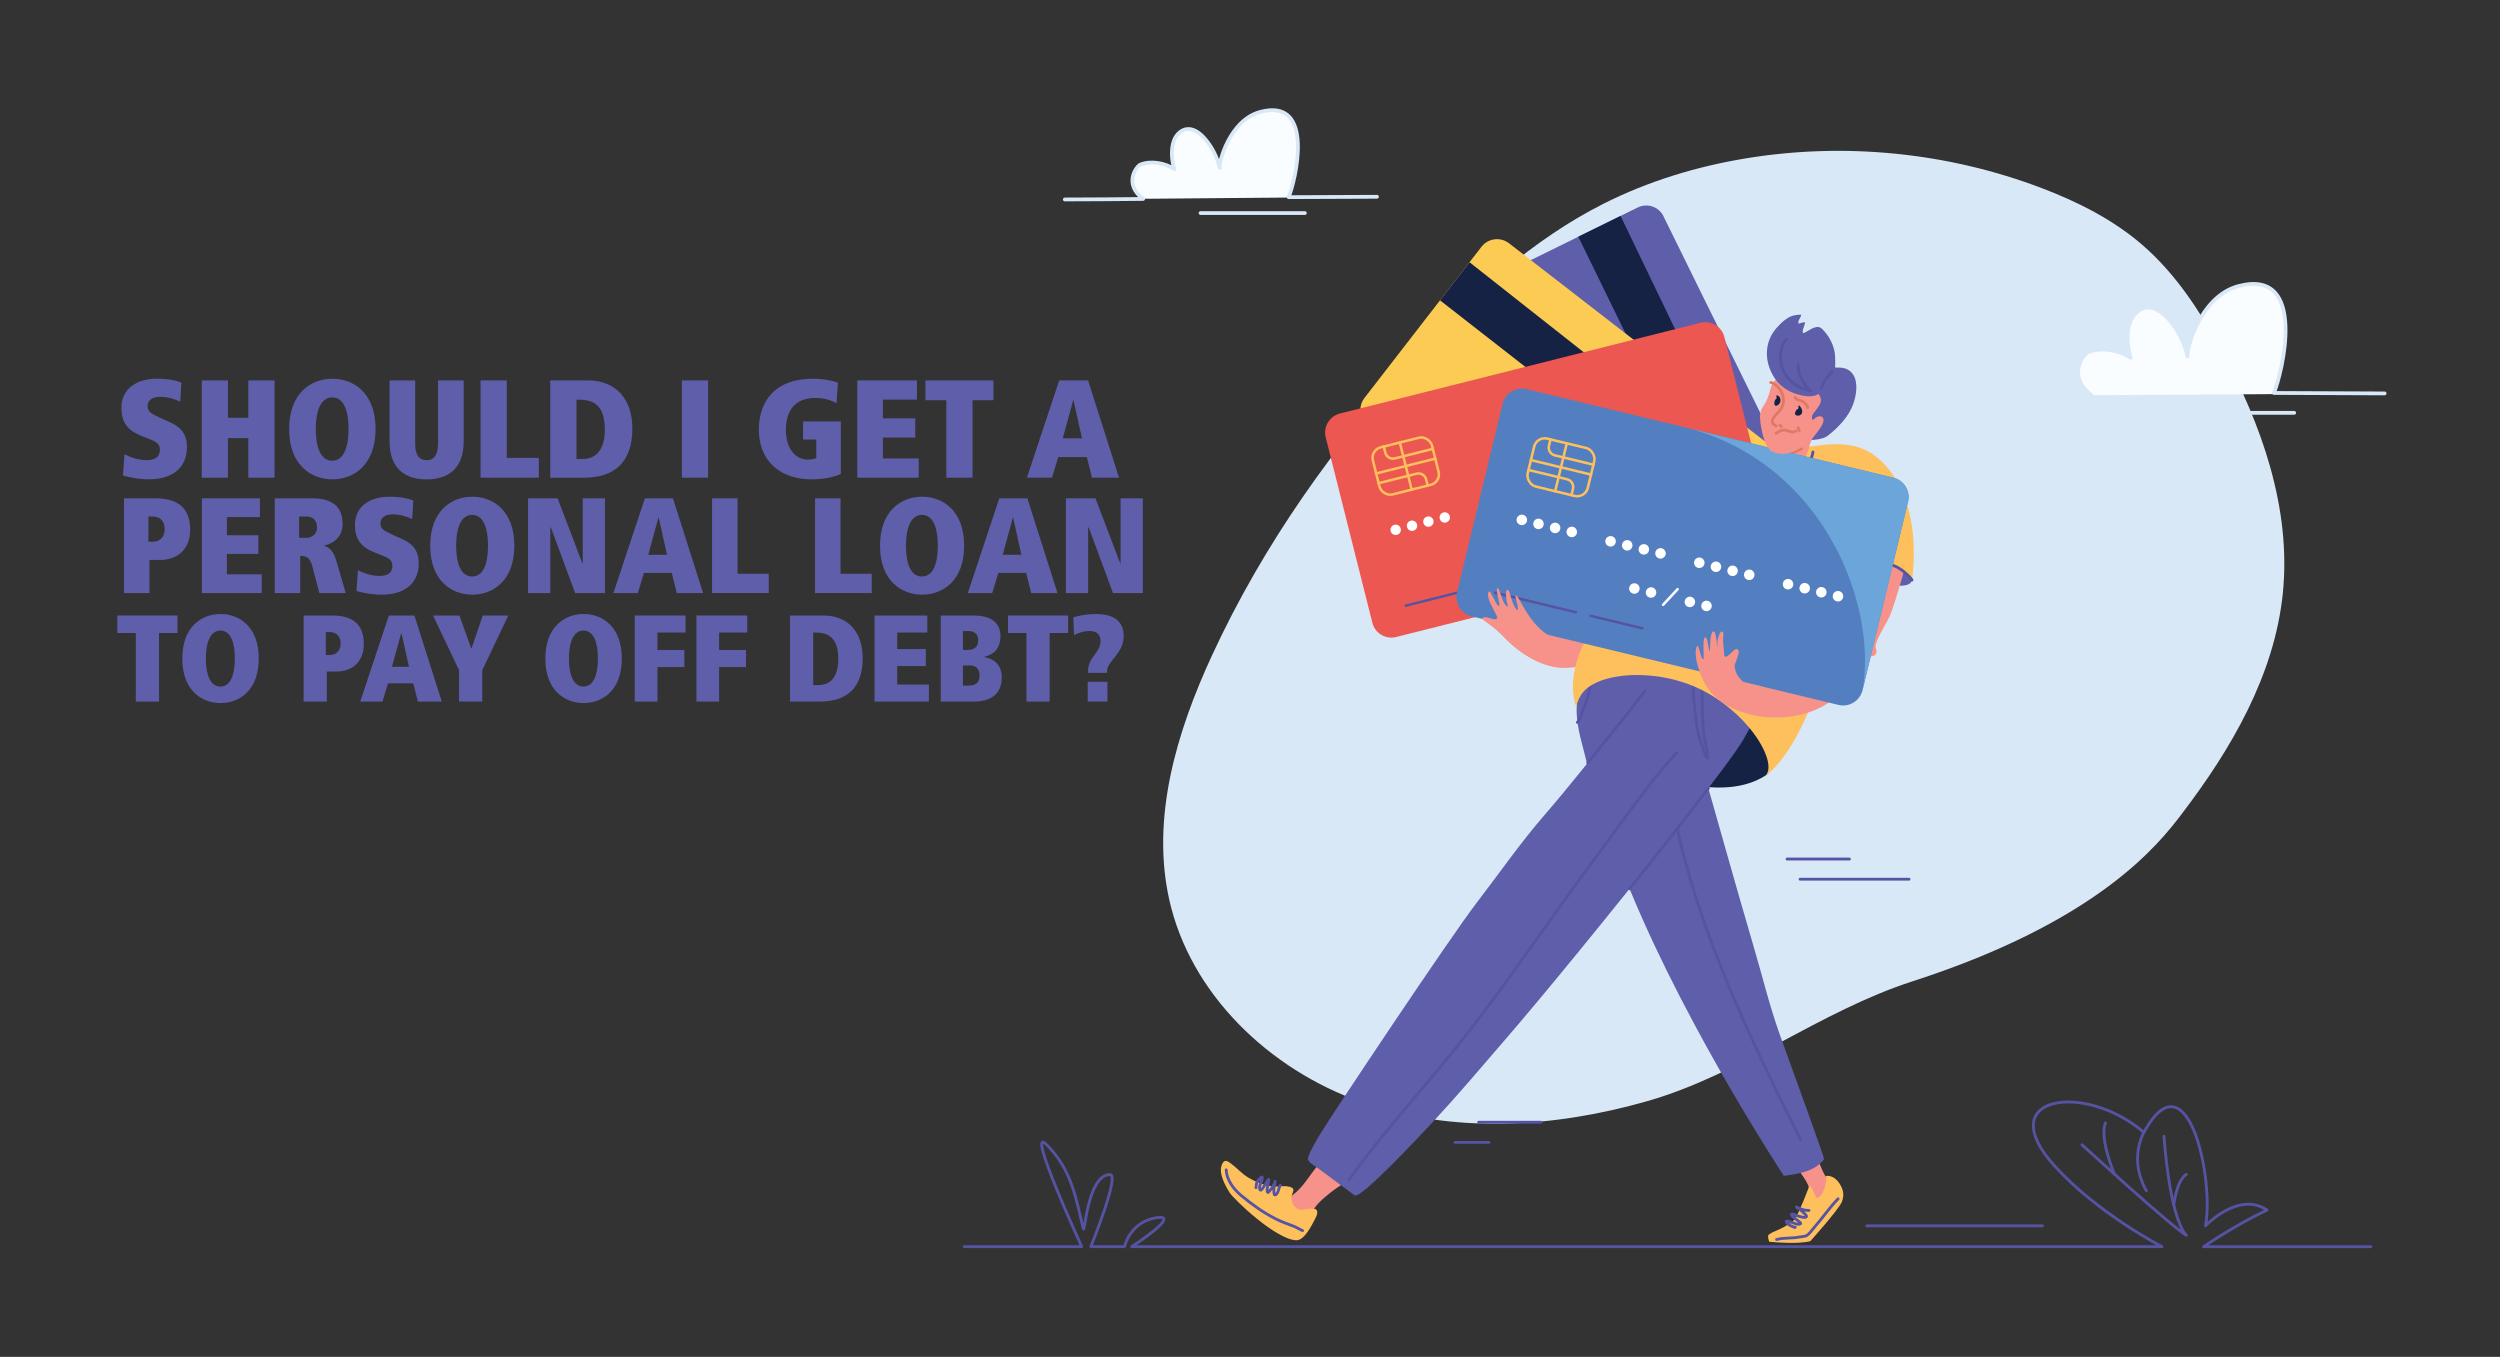 <svg viewBox="0 0 737 400" xmlns="http://www.w3.org/2000/svg" id="should_i_get_a_personal_loan_to_pay_off_debt"><rect x="0" y="0" width="737" height="400" fill="#333333" stroke="none"/><path style="fill:#d9e8f7; stroke-width:0px;" d="m643.09,240.06c14.68-19.21,27.41-41.03,29.88-65.09,2.57-25.05-6.27-50-18.34-72.1-6.14-11.25-13.29-22.18-22.96-30.58-8.66-7.52-19.08-12.77-29.8-16.85-27.53-10.47-57.82-13.54-86.89-8.8-14.67,2.39-29.07,6.75-42.33,13.45-20.91,10.57-38.51,26.67-54.41,43.88-24.59,26.61-45.85,56.51-61.02,89.41-10.34,22.43-17.89,47.56-12.56,71.68,6.18,27.96,29.53,50.21,56.53,59.76,26.99,9.55,57,7.66,84.52-.23,27.52-7.89,50.85-26.51,78.1-35.3,54.9-17.71,72.59-40.47,79.29-49.23Z"></path><path style="fill:#fafdff; stroke:#d9e8f7; stroke-linecap:round; stroke-linejoin:round; stroke-width:1.11px;" d="m587.66,116.67c9.64-.04,19.28-.04,28.92-.18-7.44-5.64-2.39-12.15-.95-12.71,3.91-1.52,9.09-.57,12.5,1.71-1.02-3.19-1.32-7.29-.18-10.48.82-2.3,2.89-4.35,5.35-4.35,2.47,0,4.69,1.9,6.2,3.68,2.61,3.07,4.48,6.77,5.39,10.69-.42-1.79,3.6-17.64,14.97-20.68,20.8-5.56,12.78,26.17,10.48,31.49l32.64.14"></path><line style="fill:none; stroke:#d9e8f7; stroke-linecap:round; stroke-linejoin:round; stroke-width:1.11px;" y2="121.7" x2="637.81" y1="121.7" x1="676.33"></line><path style="fill:#fafdff; stroke:#d9e8f7; stroke-linecap:round; stroke-linejoin:round; stroke-width:1.11px;" d="m313.91,58.8c7.69-.04,15.39-.04,23.08-.15-5.94-4.5-1.91-9.7-.76-10.15,3.12-1.22,7.26-.45,9.97,1.36-.82-2.55-1.06-5.82-.15-8.36.66-1.84,2.31-3.47,4.27-3.47,1.97,0,3.74,1.52,4.95,2.94,2.08,2.45,3.57,5.4,4.3,8.53-.33-1.43,2.87-14.08,11.95-16.51,16.6-4.44,10.2,20.88,8.36,25.13l26.05-.11"></path><line style="fill:none; stroke:#d9e8f7; stroke-linecap:round; stroke-linejoin:round; stroke-width:1.11px;" y2="62.81" x2="353.93" y1="62.81" x1="384.67"></line><g id="Man"><path style="fill:#f69289; stroke-width:0px;" d="m494.98,143.31s-4.92,14.21-6.59,17.6c-6.08,12.36-8.61,18.28-19.75,23.82-3.64,1.81-9.05,3.27-13.77.74-4.72-2.53-6.98-10.01-7.93-9.92-.26.03-.17.3-.16.36.05.71,1.25,4.11.39,3.9,0,0-1-.94-1.76-3.83-.5-1.88-.77-2.23-1.14-2.05-.55.27-.2,3.19-.02,3.63.03.08.34,1.29.28,1.27-.11-.04-.8.05-1.71-2.39-.54-1.46-.97-3.37-1.4-3.03-.63.51,1.03,4.97.48,5.22-.55.25-2.05-3.44-2.67-4.22-.25-.32-1.08.39-.16,2.73.51,1.3,1.23,2.51,1.84,3.74.1.2.62,1.12.45,1.38-.64,1.01-3.79-1.1-4.29,0-.29.65,2.58,1.45,7.08,6.33,3.56,3.57,9.56,7.81,16.02,8.23,8.47.55,23.54-4.16,37.62-28.67,3.61-6.29,9.12-22.02-2.82-24.84Z"></path><path style="fill:#f69289; stroke-width:0px;" d="m389.97,342.14c-3.26,2.82-4.85,6.9-8.28,9.64-.79.63-1.53,1.31-2.35,1.9-.15.11-.87.33-.87.58,0,1.85,2.91,4.28,4.29,5.16.51.32,1.58.85,2.15.37,1.17-1,1.84-2.55,2.72-3.8,1.22-1.73,3.07-3.18,4.71-4.5,1-.81,2.08-1.5,3.14-2.23.33-.23.96-.53,1.11-.95.37-.99-.38-1.57-.95-2.23-1.03-1.19-2.15-2.09-3.47-2.97-.61-.41-1.59-1.51-2.21-.97Z"></path><path style="fill:#fdc05c; stroke-width:0px;" d="m387.19,356.3c1.75.16,1.13,1.81.56,2.91-.93,1.79-3.16,6.47-5.57,6.42-5.98-.13-18.54-12.13-19.75-14.14-1.29-2.14-3.56-6.07-1.96-8.66.69-1.13,1.63-.4,2.42.18,1.82,1.33,3.15,2.99,5.16,4.17,2.07,1.22,4.83,2.36,7.24,2.58,1.84.16,3.88-.49,5.61.39.87.44.07,1.64-.09,2.29-.23.88.01,2.05.52,2.78,1.7,2.45,3.72.89,5.86,1.09Z"></path><path style="fill:none; stroke:#5653a3; stroke-linecap:round; stroke-linejoin:round; stroke-width:.84px;" d="m383.96,362.74c.34.31-1.85-.97-2.38-1.17-1.91-.72-3.79-1.36-5.61-2.3-3.71-1.9-6.88-4.19-10.08-6.85-2.19-1.82-4.28-4.55-4.41-7.54"></path><path style="fill:#f69289; stroke-width:0px;" d="m529.25,342.86c-.29.89,3.6,5.1,3.99,7.19.49,2.7,1.81,5.06,2.61,5.26.67.17,2.39-2.71,2.75-3.16.34-.43,1.1-.81,1.25-1.33.32-1.13-.86-2.89-1.53-3.82-1.38-1.94-2.35-5.79-3.4-6.57-1.21-.91-5.31,1.32-5.67,2.43Z"></path><path style="fill:#fdc05c; stroke-width:0px;" d="m538.31,347.01c-.48-.57,1.9-.7,3.45,1.19,1.56,1.89,2.11,3.97,1.2,6.16-.91,2.19-9.27,11.54-9.27,11.54,0,0-1.97.59-6.36.5-3.24-.07-5.77-.33-5.77-.33,0,0-.62-1.69-.18-2.04,1.73-1.38,3.08-1.07,7.09-3.95.93-.67,2.6-4.34,4.75-10.02.67-1.77,1.9,3.26,2.46,3.13,2.11-.47,3.01-5.7,2.62-6.18Z"></path><path style="fill:none; stroke:#5653a3; stroke-linecap:round; stroke-linejoin:round; stroke-width:.84px;" d="m529.23,361.76c0,.23-.37,0-.43-.02-.68-.26-1.29-.51-1.84-1.02-.08-.07-.51-.6-.34-.72.22-.16.79.1,1,.16.72.19,2.42,1.07,3.15.63.3-.18-.36-.62-.63-.84-.56-.45-1.14-.84-1.68-1.34-.08-.07-.46-.49-.32-.66.2-.23,1.25.26,1.36.3.49.18,2.58,1,3.02.45.18-.23-.32-.71-.45-.84-.53-.53-1.11-1.04-1.72-1.47-.11-.07-.77-.4-.77-.57,0-.14.26.09.38.16.25.12.47.26.73.36.84.35,1.7.5,2.6.5"></path><path style="fill:none; stroke:#5653a3; stroke-linecap:round; stroke-linejoin:round; stroke-width:.84px;" d="m523.73,365.41c2.11-.59,4.53-.29,6.7-.73.62-.13,1.73-.13,2.26-.49.8-.54,1.59-1.72,2.23-2.44,2.38-2.68,4.45-5.81,6.95-8.34"></path><path style="fill:#5e5eaa; stroke-width:0px;" d="m563.65,171.01c-.43,2.87-8.46,1.53-8.71-.4-.09-.69.18-4.28,1.74-4.29,2.8-.02,6.97,4.69,6.97,4.69Z"></path><path style="fill:#162243; stroke-width:0px;" d="m520.57,228.57c-14.68,9.57-41.42-2.25-45.56-8.77-4.14-6.52,9.39-36.14,23.78-26.68,14.39,9.46,29.04,30.71,21.78,35.45Z"></path><path style="fill:#5e5eaa; stroke-width:0px;" d="m468.43,197.39c-2.95.96-2.71,5.06-3.23,7.67-.23,1.18-.36,2.34-.4,3.48-.21,6.23,2.15,11.98,3.36,18.06,2.52,12.6,7.84,24.85,12.79,36.75,17.19,41.35,44.93,83.29,44.93,83.29,7.07-.87,9.78-2.26,11.88-4.94.18-.23-9.87-27.73-13.19-37.02-2.95-8.28-5.05-17-7.54-25.44-5.63-19.13-10.96-38.37-16.42-57.49-1.6-5.61-2.98-11.23-5.12-16.56-.73-1.82-1.45-16.95-3.17-18.24-4.84-3.63-12.08,5.38-17.48,4.03-2.06-.51-4.45,5.76-6.41,6.4Z"></path><path style="fill:none; stroke:#5653a3; stroke-linecap:round; stroke-linejoin:round; stroke-width:.84px;" d="m492.29,233.33c6.03,36.19,22.34,70.28,38.58,102.77"></path><path style="fill:none; stroke:#5653a3; stroke-linecap:round; stroke-linejoin:round; stroke-width:.84px;" d="m469.18,200.14c0-.13-.18,1.05-.25,1.37-.19.94-.35,1.89-.54,2.84-.4,1.98-1.31,3.85-2.01,5.72-.34.92-.65,2.17-1.37,2.89"></path><path style="fill:#5e5eaa; stroke-width:0px;" d="m497.59,188.33c-.52-.06-11.68,14.04-12.64,15.26-2.36,3.03-4.6,6.1-7.05,9.1-7.54,9.21-14.84,18.65-22.62,27.63-7.23,8.34-13.41,17.31-20.12,26.03-7.41,9.64-42.43,62.04-46.27,68.44-.56.93-3.54,5.96-3.3,6.94.28,1.11,1.96,1.93,2.73,2.5,3.62,2.72,7.39,5.46,11.03,8.18,1.67,1.25,19.25-17.55,23.53-22.17,7.05-7.59,13.68-15.47,20.46-23.31,11.53-13.3,32.66-39.2,48.94-59.9,11.44-14.56,20.49-26.55,22.11-29.8.96-1.91,6.86-11.2,5.73-13.48-1.21-2.42-3.57-6.35-5.77-7.45-6.49-3.24-9.58-7.18-16.77-7.98Z"></path><path style="fill:none; stroke:#5653a3; stroke-linecap:round; stroke-linejoin:round; stroke-width:.84px;" d="m480.39,262.02c4.11-5.13,8.13-10.19,11.9-14.99,4.18-5.32,8.05-10.3,11.34-14.63"></path><path style="fill:none; stroke:#5653a3; stroke-linecap:round; stroke-linejoin:round; stroke-width:.84px;" d="m484.96,203.6c-2.36,3.03-4.6,6.1-7.05,9.1-3.3,4.04-6.57,8.12-9.84,12.19"></path><path style="fill:none; stroke:#5653a3; stroke-linecap:round; stroke-linejoin:round; stroke-width:.84px;" d="m494.28,221.9s-5.93,6.71-6.71,7.73c-6.6,8.72-13.08,17.56-19.55,26.38-11.46,15.59-22.32,31.6-34.11,46.95-11.71,15.25-25.09,29.26-36.27,44.91"></path><path style="fill:none; stroke:#5653a3; stroke-linecap:round; stroke-linejoin:round; stroke-width:.84px;" d="m499.17,201.1c0-1,0,.88,0,2.61,0,1.15.1,2.28.23,3.41.47,4.25.74,8.42,2.28,12.51.17.45,1.15,3.87,1.7,3.87.19,0,0-.38,0-.57,0-2-.77-4.03-1.02-6.03-.58-4.65-.57-9.09-.57-13.76"></path><path style="fill:none; stroke:#5653a3; stroke-linecap:round; stroke-linejoin:round; stroke-width:.84px;" d="m370.26,350.14c.06-.46.16-1.35.28-1.58.28-.54.74-.98,1.16-1.43.1-.11.4-.21.42-.07.15.91-1.38,3.05-.6,3.76.21.2.57-.31.67-.45.45-.63.86-1.32,1.29-1.97.08-.12.38-.73.52-.74.08,0-.09.97-.09.99-.07.45-.66,2.59-.16,2.89.13.08.43-.36.46-.39.64-.69,1.12-1.45,1.54-2.29.04-.07.3-.54.27-.57-.23-.21-.19.58-.25.89-.15.76-.31,1.46-.22,2.24.01.1.04.82.25.84.99.1,1.2-2.36,1.62-2.83"></path><path style="fill:#fdc05c; stroke-width:0px;" d="m490.26,143.5c.47,1.91,3.54,3.47,5.21,4.59.51.34,2.1,1.35,2.1,2.01,0,.96-6.01,8.31-8.31,10.6-7.58,7.58-12.98,15.05-19.25,23.85-8.79,12.33-6.12,22.77-5.27,23.69,0,0,.09-1.19,1.3-3.31,4.39-7.11,23.49-8.38,37.05-.79,13.57,7.59,20.74,20.75,17.47,24.44,0,0,8.05-4.78,15.43-26.27,7.93-23.12,21.05-31.82,21.05-31.82,0,0,1.98-5.58,6.6.53,1.15-8.02,1.33-23.77-7.8-33.82-9.13-10.05-19.72-4.97-29.52-4.97-2.8,0-3.88-1.88-5.54-3.82-1.59-1.86-4.87-3.95-7.26-4.39-7.67-1.44-16.54,7.88-19.97,14.04-.91,1.64-3.76,3.57-3.29,5.45Z"></path><path style="fill:#f69289; stroke-width:0px;" d="m561.31,168.3s-2.26,8.08-3.69,12.03c-1.19,3.31-3.69,6.45-4.67,9.74-.28.94.72,1.82-.07,2.9-.48.67-1.87.44-2.14.82-1.42,1.96-2.32,4.38-3.89,6.31-1.63,1.99-3.79,3.82-5.73,5.51-8.16,7.11-22.84,7.84-32.26,2.12-4.57-2.78-6.78-6.26-8.3-11.21-.41-1.32-1.18-4.88-.19-6.09.16-.2.28.17.31.22.3.65.94,4.2,1.58,3.59,0,0-.12-4.33-.06-4.85.04-.3.09-1.49.49-1.51.61-.03.93,2.49.99,2.97.01.08.34,1.29.38,1.24.07-.09.11-3.76.3-4.48.09-.33.29-1.54.83-1.45.8.13.86,3.83,1.06,4.47.13.41-.04-.85,0-1.28.04-.34.66-3.83,1.62-3.05.31.26.13,1.31.11,1.64-.12,1.39.17,2.79.24,4.16.01.23.01,1.29.28,1.43,1.06.56,2.76-2.82,3.74-2.11,1.17.85-1.04,3.94-.87,5.22.53,3.97,4.67,5.26,8.05,5.67,5.21.63,12.2-.93,16.07-4.62,4.75-4.53,8.42-13.94,10.61-20.03.82-2.29,2.59-9.9,2.9-10.58,1.81-1.4,7.95-1.08,9.28-.52,1.5.63,3.03,1.75,3.03,1.75Z"></path><path style="fill:#f69289; stroke-width:0px;" d="m522.71,128.74c-.88.9-1.78,1.89-2.52,2.91-2.07,2.85-3.06,8.02,1.76,8.83,3.03.5,7.1-1.93,8.98-4.1,1.39-1.6,2.07-3.07,2.54-5.12.17-.72,1.66-3.54,1.02-4.12-1.91-1.72-6.68.45-8.98.68-.96.1-2.08.19-2.79.92Z"></path><path style="fill:none; stroke:#de7a64; stroke-linecap:round; stroke-linejoin:round; stroke-width:.84px;" d="m521.08,132.04c.41.81.91,1.43,1.5,1.71,1.46.69,4.77.39,8.53-1.46"></path><path style="fill:none; stroke:#5653a3; stroke-linecap:round; stroke-linejoin:round; stroke-width:.84px;" d="m470.01,184.54c6.27-8.79,11.67-16.27,19.25-23.85,2.3-2.3,7.51-9.15,8.31-10.6s3.36-5.92,4.24-11.22"></path><path style="fill:none; stroke:#5653a3; stroke-linecap:round; stroke-linejoin:round; stroke-width:.84px;" d="m547.57,153.55c.54,6.98-.47,13.77-.47,13.77,1.32-1.13,7.16-1.97,11.2-.55,1.55.55,3.01,1.8,3.01,1.8,0,0,1.84,1.5,2.35,2.43"></path><path style="fill:none; stroke:#5653a3; stroke-linecap:round; stroke-linejoin:round; stroke-width:.84px;" d="m520.7,129.11c-1.23,1.22-2.51,2.39-3.28,3.98-1.04,2.16-1.16,5.65.7,7.42,1.03.98,2.61,1.59,3.98,1.91,1.49.35,3.41-.32,4.76-.86,3.58-1.43,6.96-4.37,7.61-8.32"></path><path style="fill:#5e5eaa; stroke-width:0px;" d="m490.38,63.74l47.34,96.13c1.38,2.81.23,6.2-2.58,7.58l-49.41,24.33c-2.8,1.38-6.2.23-7.58-2.58l-47.36-96.12c-1.38-2.81-.23-6.2,2.58-7.58l49.44-24.34c2.81-1.38,6.2-.23,7.58,2.58Z"></path><polygon style="fill:#162243; stroke-width:0px;" points="529.15 170.4 517.24 176.26 465.28 69.78 477.74 63.65 529.15 170.4"></polygon><path style="fill:#fccb53; stroke-width:0px;" d="m444.87,71.72l86.67,67.1c2.53,1.96,2.99,5.6,1.03,8.12l-34.49,44.55c-1.96,2.53-5.59,2.99-8.12,1.03l-86.68-67.07c-2.53-1.96-2.99-5.6-1.04-8.13l34.5-44.57c1.96-2.53,5.6-2.99,8.12-1.03Z"></path><polygon style="fill:#162243; stroke-width:0px;" points="528.39 152.34 520.08 163.07 424.52 88.54 433.22 77.31 528.39 152.34"></polygon><path style="fill:#ec5752; stroke-width:0px;" d="m395.03,121.9l106.29-26.74c3.1-.78,6.25,1.1,7.03,4.2l13.74,54.63c.78,3.1-1.1,6.25-4.2,7.03l-106.29,26.77c-3.1.78-6.25-1.1-7.03-4.2l-13.75-54.66c-.78-3.1,1.1-6.25,4.2-7.03Z"></path><line style="fill:none; stroke:#5653a3; stroke-linecap:round; stroke-linejoin:round; stroke-width:.74px;" y2="178.54" x2="414.46" y1="172.67" x1="437.8"></line><line style="fill:none; stroke:#5653a3; stroke-linecap:round; stroke-linejoin:round; stroke-width:.74px;" y2="171.59" x2="442.09" y1="167.81" x1="457.1"></line><path style="fill:#fff; stroke-width:0px;" d="m504.56,132.77c.21.82-.29,1.65-1.11,1.85-.82.21-1.65-.29-1.85-1.11-.21-.82.29-1.65,1.11-1.85.82-.21,1.65.29,1.85,1.11Z"></path><path style="fill:#fff; stroke-width:0px;" d="m499.74,133.98c.21.82-.29,1.65-1.11,1.85-.82.21-1.65-.29-1.85-1.11-.21-.82.29-1.65,1.11-1.85.82-.21,1.65.29,1.85,1.11Z"></path><path style="fill:#fff; stroke-width:0px;" d="m494.92,135.2c.21.82-.29,1.65-1.11,1.85-.82.21-1.65-.29-1.85-1.11-.21-.82.29-1.65,1.11-1.85.82-.21,1.65.29,1.85,1.11Z"></path><path style="fill:#fff; stroke-width:0px;" d="m490.09,136.41c.21.82-.29,1.65-1.11,1.85-.82.21-1.65-.29-1.85-1.11-.21-.82.29-1.65,1.11-1.85.82-.21,1.65.29,1.85,1.11Z"></path><path style="fill:#fff; stroke-width:0px;" d="m478.84,139.24c.21.82-.29,1.65-1.11,1.85-.82.21-1.65-.29-1.85-1.11-.21-.82.29-1.65,1.11-1.85.82-.21,1.65.29,1.85,1.11Z"></path><path style="fill:#fff; stroke-width:0px;" d="m474.02,140.45c.21.82-.29,1.65-1.11,1.85-.82.21-1.65-.29-1.85-1.11-.21-.82.29-1.65,1.11-1.85.82-.21,1.65.29,1.85,1.11Z"></path><path style="fill:#fff; stroke-width:0px;" d="m469.19,141.67c.21.82-.29,1.65-1.11,1.85-.82.21-1.65-.29-1.85-1.11-.21-.82.29-1.65,1.11-1.85.82-.21,1.65.29,1.85,1.11Z"></path><path style="fill:#fff; stroke-width:0px;" d="m464.37,142.88c.21.82-.29,1.65-1.11,1.85s-1.65-.29-1.85-1.11c-.21-.82.29-1.65,1.11-1.85.82-.21,1.65.29,1.85,1.11Z"></path><path style="fill:#fff; stroke-width:0px;" d="m453.12,145.71c.21.82-.29,1.65-1.11,1.85-.82.21-1.65-.29-1.85-1.11-.21-.82.29-1.65,1.11-1.85.82-.21,1.65.29,1.85,1.11Z"></path><path style="fill:#fff; stroke-width:0px;" d="m448.29,146.93c.21.82-.29,1.65-1.11,1.85-.82.21-1.65-.29-1.85-1.11-.21-.82.29-1.65,1.11-1.85.82-.21,1.65.29,1.85,1.11Z"></path><path style="fill:#fff; stroke-width:0px;" d="m443.47,148.14c.21.82-.29,1.65-1.11,1.85-.82.21-1.65-.29-1.85-1.11-.21-.82.29-1.65,1.11-1.85.82-.21,1.65.29,1.85,1.11Z"></path><path style="fill:#fff; stroke-width:0px;" d="m438.65,149.35c.21.82-.29,1.65-1.11,1.85-.82.21-1.65-.29-1.85-1.11-.21-.82.29-1.65,1.11-1.85.82-.21,1.65.29,1.85,1.11Z"></path><path style="fill:#fff; stroke-width:0px;" d="m427.4,152.18c.21.82-.29,1.65-1.11,1.85-.82.21-1.65-.29-1.85-1.11-.21-.82.29-1.65,1.11-1.85.82-.21,1.65.29,1.85,1.11Z"></path><path style="fill:#fff; stroke-width:0px;" d="m422.57,153.4c.21.82-.29,1.65-1.11,1.85-.82.21-1.65-.29-1.85-1.11-.21-.82.29-1.65,1.11-1.85.82-.21,1.65.29,1.85,1.11Z"></path><path style="fill:#fff; stroke-width:0px;" d="m417.75,154.61c.21.82-.29,1.65-1.11,1.85-.82.21-1.65-.29-1.85-1.11-.21-.82.29-1.65,1.11-1.85.82-.21,1.65.29,1.85,1.11Z"></path><path style="fill:#fff; stroke-width:0px;" d="m412.93,155.82c.21.82-.29,1.65-1.11,1.85-.82.21-1.65-.29-1.85-1.11-.21-.82.29-1.65,1.11-1.85.82-.21,1.65.29,1.85,1.11Z"></path><path style="fill:#fff; stroke-width:0px;" d="m472.05,153.02c.21.82-.29,1.65-1.11,1.85-.82.21-1.65-.29-1.85-1.11-.21-.82.29-1.65,1.11-1.85.82-.21,1.65.29,1.85,1.11Z"></path><path style="fill:#fff; stroke-width:0px;" d="m467.23,154.23c.21.82-.29,1.65-1.11,1.85-.82.21-1.65-.29-1.85-1.11-.21-.82.29-1.65,1.11-1.85.82-.21,1.65.29,1.85,1.11Z"></path><path style="fill:#fff; stroke-width:0px;" d="m455.97,157.06c.21.82-.29,1.65-1.11,1.85-.82.21-1.65-.29-1.85-1.11-.21-.82.29-1.65,1.11-1.85.82-.21,1.65.29,1.85,1.11Z"></path><path style="fill:#fff; stroke-width:0px;" d="m451.15,158.27c.21.82-.29,1.65-1.11,1.85-.82.21-1.65-.29-1.85-1.11-.21-.82.29-1.65,1.11-1.85.82-.21,1.65.29,1.85,1.11Z"></path><line style="fill:none; stroke:#fff; stroke-linecap:round; stroke-linejoin:round; stroke-width:.74px;" y2="158.95" x2="459.26" y1="152.98" x1="460.87"></line><rect style="fill:none; stroke:#fdc05c; stroke-linecap:round; stroke-linejoin:round; stroke-width:.74px;" transform="translate(-21 105.26) rotate(-14.12)" ry="3.17" rx="3.17" height="14.32" width="17.97" y="130.23" x="405.43"></rect><path style="fill:none; stroke:#fdc05c; stroke-linecap:round; stroke-linejoin:round; stroke-width:.74px;" d="m422.4,132.33l-11.19,2.81c-1.24.31-2.5-.44-2.81-1.68l-.46-1.83"></path><path style="fill:none; stroke:#fdc05c; stroke-linecap:round; stroke-linejoin:round; stroke-width:.74px;" d="m406.42,142.45l11.19-2.81c1.24-.31,2.5.44,2.81,1.68l.46,1.83"></path><line style="fill:none; stroke:#fdc05c; stroke-linecap:round; stroke-linejoin:round; stroke-width:.74px;" y2="139.58" x2="405.7" y1="135.2" x1="423.12"></line><line style="fill:none; stroke:#fdc05c; stroke-linecap:round; stroke-linejoin:round; stroke-width:.74px;" y2="144.34" x2="416.16" y1="130.45" x1="412.66"></line><path style="fill:#537fc1; stroke-width:0px;" d="m450.06,114.71l108.1,26.12c3.15.76,5.09,3.94,4.33,7.09l-13.42,55.56c-.76,3.15-3.94,5.09-7.09,4.33l-108.11-26.09c-3.16-.76-5.1-3.94-4.33-7.09l13.43-55.59c.76-3.15,3.94-5.09,7.09-4.33Z"></path><path style="fill:#6ba5d9; stroke-width:0px;" d="m497.49,126.17l60.68,14.66c3.15.76,5.09,3.94,4.33,7.09l-13.42,55.56c4.42-24.65-10.98-66.53-51.59-77.31Z"></path><line style="fill:none; stroke:#5653a3; stroke-linecap:round; stroke-linejoin:round; stroke-width:.75px;" y2="174.76" x2="440.8" y1="180.49" x1="464.55"></line><line style="fill:none; stroke:#5653a3; stroke-linecap:round; stroke-linejoin:round; stroke-width:.75px;" y2="181.54" x2="468.9" y1="185.23" x1="484.18"></line><path style="fill:#fff; stroke-width:0px;" d="m543.34,176.14c-.2.83-1.04,1.34-1.87,1.14-.83-.2-1.34-1.04-1.14-1.87.2-.83,1.04-1.34,1.87-1.14.83.2,1.34,1.04,1.14,1.87Z"></path><path style="fill:#fff; stroke-width:0px;" d="m538.43,174.96c-.2.83-1.04,1.34-1.87,1.14-.83-.2-1.34-1.04-1.14-1.87.2-.83,1.04-1.34,1.87-1.14.83.2,1.34,1.04,1.14,1.87Z"></path><path style="fill:#fff; stroke-width:0px;" d="m533.53,173.77c-.2.83-1.04,1.34-1.87,1.14-.83-.2-1.34-1.04-1.14-1.87s1.04-1.34,1.87-1.14c.83.2,1.34,1.04,1.14,1.87Z"></path><path style="fill:#fff; stroke-width:0px;" d="m528.62,172.59c-.2.83-1.04,1.34-1.87,1.14s-1.34-1.04-1.14-1.87c.2-.83,1.04-1.34,1.87-1.14.83.2,1.34,1.04,1.14,1.87Z"></path><path style="fill:#fff; stroke-width:0px;" d="m517.18,169.82c-.2.83-1.04,1.34-1.87,1.14-.83-.2-1.34-1.04-1.14-1.87s1.04-1.34,1.87-1.14c.83.2,1.34,1.04,1.14,1.87Z"></path><path style="fill:#fff; stroke-width:0px;" d="m512.27,168.64c-.2.83-1.04,1.34-1.87,1.14-.83-.2-1.34-1.04-1.14-1.87s1.04-1.34,1.87-1.14c.83.2,1.34,1.04,1.14,1.87Z"></path><path style="fill:#fff; stroke-width:0px;" d="m507.37,167.45c-.2.83-1.04,1.34-1.87,1.14-.83-.2-1.34-1.04-1.14-1.87.2-.83,1.04-1.34,1.87-1.14s1.34,1.04,1.14,1.87Z"></path><path style="fill:#fff; stroke-width:0px;" d="m502.46,166.27c-.2.83-1.04,1.34-1.87,1.14-.83-.2-1.34-1.04-1.14-1.87.2-.83,1.04-1.34,1.87-1.14.83.2,1.34,1.04,1.14,1.87Z"></path><path style="fill:#fff; stroke-width:0px;" d="m491.02,163.5c-.2.83-1.04,1.34-1.87,1.14-.83-.2-1.34-1.04-1.14-1.87.2-.83,1.04-1.34,1.87-1.14.83.2,1.34,1.04,1.14,1.87Z"></path><path style="fill:#fff; stroke-width:0px;" d="m486.11,162.32c-.2.83-1.04,1.34-1.87,1.14-.83-.2-1.34-1.04-1.14-1.87s1.04-1.34,1.87-1.14c.83.2,1.34,1.04,1.14,1.87Z"></path><path style="fill:#fff; stroke-width:0px;" d="m481.21,161.13c-.2.83-1.04,1.34-1.87,1.14-.83-.2-1.34-1.04-1.14-1.87s1.04-1.34,1.87-1.14c.83.2,1.34,1.04,1.14,1.87Z"></path><path style="fill:#fff; stroke-width:0px;" d="m476.3,159.95c-.2.83-1.04,1.34-1.87,1.14-.83-.2-1.34-1.04-1.14-1.87.2-.83,1.04-1.34,1.87-1.14.83.2,1.34,1.04,1.14,1.87Z"></path><path style="fill:#fff; stroke-width:0px;" d="m464.86,157.18c-.2.83-1.04,1.34-1.87,1.14-.83-.2-1.34-1.04-1.14-1.87s1.04-1.34,1.87-1.14c.83.2,1.34,1.04,1.14,1.87Z"></path><path style="fill:#fff; stroke-width:0px;" d="m459.95,156c-.2.83-1.04,1.34-1.87,1.14-.83-.2-1.34-1.04-1.14-1.87.2-.83,1.04-1.34,1.87-1.14.83.2,1.34,1.04,1.14,1.87Z"></path><path style="fill:#fff; stroke-width:0px;" d="m455.05,154.81c-.2.83-1.04,1.34-1.87,1.14-.83-.2-1.34-1.04-1.14-1.87.2-.83,1.04-1.34,1.87-1.14s1.34,1.04,1.14,1.87Z"></path><path style="fill:#fff; stroke-width:0px;" d="m450.14,153.63c-.2.83-1.04,1.34-1.87,1.14-.83-.2-1.34-1.04-1.14-1.87.2-.83,1.04-1.34,1.87-1.14.83.2,1.34,1.04,1.14,1.87Z"></path><path style="fill:#fff; stroke-width:0px;" d="m504.58,178.99c-.2.83-1.04,1.34-1.87,1.14-.83-.2-1.34-1.04-1.14-1.87.2-.83,1.04-1.34,1.87-1.14.83.2,1.34,1.04,1.14,1.87Z"></path><path style="fill:#fff; stroke-width:0px;" d="m499.68,177.81c-.2.83-1.04,1.34-1.87,1.14-.83-.2-1.34-1.04-1.14-1.87.2-.83,1.04-1.34,1.87-1.14s1.34,1.04,1.14,1.87Z"></path><path style="fill:#fff; stroke-width:0px;" d="m488.23,175.04c-.2.83-1.04,1.34-1.87,1.14-.83-.2-1.34-1.04-1.14-1.87.2-.83,1.04-1.34,1.87-1.14.83.2,1.34,1.04,1.14,1.87Z"></path><path style="fill:#fff; stroke-width:0px;" d="m483.32,173.86c-.2.83-1.04,1.34-1.87,1.14s-1.34-1.04-1.14-1.87c.2-.83,1.04-1.34,1.87-1.14.83.2,1.34,1.04,1.14,1.87Z"></path><line style="fill:none; stroke:#fff; stroke-linecap:round; stroke-linejoin:round; stroke-width:.75px;" y2="178.3" x2="490.29" y1="173.69" x1="494.55"></line><rect style="fill:none; stroke:#fdc05c; stroke-linecap:round; stroke-linejoin:round; stroke-width:.75px;" transform="translate(45.22 -104.21) rotate(13.58)" ry="3.21" rx="3.21" height="14.53" width="18.23" y="130.5" x="451.05"></rect><path style="fill:none; stroke:#fdc05c; stroke-linecap:round; stroke-linejoin:round; stroke-width:.75px;" d="m469.74,136.99l-11.38-2.75c-1.26-.3-2.04-1.57-1.73-2.83l.45-1.86"></path><path style="fill:none; stroke:#fdc05c; stroke-linecap:round; stroke-linejoin:round; stroke-width:.75px;" d="m450.6,138.54l11.38,2.75c1.26.3,2.04,1.57,1.73,2.83l-.45,1.86"></path><line style="fill:none; stroke:#fdc05c; stroke-linecap:round; stroke-linejoin:round; stroke-width:.75px;" y2="135.63" x2="451.31" y1="139.91" x1="469.03"></line><line style="fill:none; stroke:#fdc05c; stroke-linecap:round; stroke-linejoin:round; stroke-width:.75px;" y2="144.83" x2="458.46" y1="130.71" x1="461.88"></line><path style="fill:#f69289; stroke-width:0px;" d="m533.54,108.18c-2.12-.51-4.49.46-6.27,1.54-1.56.95-4.52,1.59-5.34,4.93-1.32,5.35-2.57,4.59-3.04,7.41-.29,1.74.88,10.01,3.73,11.18,2.85,1.17,5.89.92,11.65-3.66,2.02-1.6,4.02-3.69,5.81-6.35,1.4-2.09,1.87-6.03,1.05-8.47-.59-1.77-2.39-3.18-3.83-4.26-1.48-1.11-2.01-1.9-3.77-2.32Z"></path><path style="fill:#5e5eaa; stroke-width:0px;" d="m536.31,116.47c-.42-.66-.05-.13-1.53.22-.72.17-1.57.17-2.29.09-3.51-.37-7.1-2.04-9.21-5.13-3.24-4.76-3.31-10.71.45-14.97,1.3-1.47,3.11-3.2,4.99-3.66.51-.13,1.03-.2,1.56-.24.07,0,.67-.03.68,0,.17.54-1.15,1.89-.74,2.55.16.25,1.78-.67,1.87-.21.12.62-1.08,2.46-.48,3.09.08.09,1.34-.65,1.45-.72,1.03-.62,2.81-1.69,3.91-.69,1.95,1.77,3.51,4.51,3.91,7.2.16,1.1.14,2.21.14,3.33,0,.1-.08.91.03.99.31.22,3.4-.6,5.21,2.04,1.59,2.32,1.02,6.12.06,8.79-1.37,3.8-4.61,7.08-7.65,9.42-1.18.91-4.49,1.25-4.59,1.08-.14-.23,3.34-3.83,3.48-5.55.16-1.89-1.76-1.57-2.63-.72-.18.17-.59.61-.71.18-.33-1.24.76-2.11,1.39-3,1.12-1.58,1.7-2.53.71-4.09Z"></path><path style="fill:none; stroke:#5653a3; stroke-linecap:round; stroke-linejoin:round; stroke-width:.84px;" d="m537.01,114.24c.64-1.92,1.9-3.21,3.04-4.73"></path><path style="fill:none; stroke:#5653a3; stroke-linecap:round; stroke-linejoin:round; stroke-width:.84px;" d="m530.1,107.56c0,2.13.7,3.86,1.85,5.65.31.49.81.95,1.23,1.36.07.07.71.58.66.63-.07.07-.91-.21-.99-.23-1.22-.36-2.56-.86-3.6-1.59-3.33-2.33-4.95-6.02-4.2-10.02.16-.89.87-2.95,1.72-3.37"></path><path style="fill:none; stroke:#de7a64; stroke-linecap:round; stroke-linejoin:round; stroke-width:.84px;" d="m522.02,112.77c.78,0,1.94,1.12,2.38,1.65,1.43,1.71,1.87,3.93.75,5.92-.92,1.64-4.45,3.77-1.56,5.21"></path><path style="fill:none; stroke:#de7a64; stroke-linecap:round; stroke-linejoin:round; stroke-width:.84px;" d="m524.75,125.35c.17.17.03.03.44.4"></path><path style="fill:#162243; stroke-width:0px;" d="m523.65,116.62c.51-.22,1.08.4,1.19.92.18.81-.18,1.72-.99,2.02-1.02.38-.84-1.17-.54-1.66.11-.19.36-.32.44-.52.06-.14-.19-.72-.1-.76Z"></path><path style="fill:#162243; stroke-width:0px;" d="m530.24,119.6c.29-.14.54.34.7.58.41.63.56,1.59-.11,2.11-.48.37-1.72.4-1.65-.45.03-.43.25-.86.58-1.14.12-.1.33-.13.4-.28.11-.23-.11-.71.09-.8Z"></path><path style="fill:none; stroke:#de7a64; stroke-linecap:round; stroke-linejoin:round; stroke-width:.84px;" d="m529.23,117.16c.18.7,1.02.7,1.58.9.88.31,1.92,1.13,2.08,2.12"></path><path style="fill:none; stroke:#de7a64; stroke-linecap:round; stroke-linejoin:round; stroke-width:.84px;" d="m523.58,127.77c.62-.43,1.59-1.03,2.38-1,1.21.04,2.26,1.14,3.46.3"></path><path style="fill:none; stroke:#de7a64; stroke-linecap:round; stroke-linejoin:round; stroke-width:.84px;" d="m530.08,126.1c.09.17.2.8.35.91"></path><path style="fill:#f69289; stroke-width:0px;" d="m508.86,207.72c-4.57-2.78-6.78-6.26-8.3-11.21-.41-1.32-1.18-4.88-.19-6.09.16-.2.28.17.31.22.3.65.94,4.2,1.58,3.59,0,0-.12-4.33-.06-4.85.04-.3.09-1.49.49-1.51.61-.03.93,2.49.99,2.97.01.08.34,1.29.38,1.24.07-.09.11-3.76.3-4.48.09-.33.29-1.54.83-1.45.8.13.86,3.83,1.06,4.47.13.41-.04-.85,0-1.28.04-.34.66-3.83,1.62-3.05.31.26.13,1.31.11,1.64-.12,1.39.17,2.79.24,4.16.01.23.01,1.29.28,1.43,1.06.56,2.76-2.82,3.74-2.11,1.17.85-1.04,3.94-.87,5.22.53,3.97,4.67,6.31,8.05,6.71,5.21.63-1.15,10.1-10.56,4.38Z"></path><path style="fill:#f69289; stroke-width:0px;" d="m459.59,188.75c-8.44-2.66-11.7-13.29-12.65-13.2-.26.03-.17.3-.16.36.05.71,1.25,4.11.39,3.9,0,0-1-.94-1.76-3.83-.5-1.88-.77-2.23-1.14-2.05-.55.27-.2,3.19-.02,3.63.03.08.34,1.29.28,1.27-.11-.04-.8.05-1.71-2.39-.54-1.46-.97-3.37-1.4-3.03-.63.51,1.03,4.97.48,5.22-.55.25-2.05-3.44-2.67-4.22-.25-.32-1.08.39-.16,2.73.51,1.3,1.23,2.51,1.84,3.74.1.2.62,1.12.45,1.38-.64,1.01-3.79-1.1-4.29,0-.29.65,2.58,1.45,7.08,6.33,3.56,3.57,9.56,7.81,16.02,8.23,8.47.55,2.47-7.11-.59-8.07Z"></path></g><path style="fill:none; stroke:#5653a3; stroke-linecap:round; stroke-linejoin:round; stroke-width:.84px;" d="m698.95,367.52h-49.32s8.91-6.15,18.68-10.8c-8.38-5.7-18.13,4.65-18.13,4.65,2.64-13.7-5.28-50.98-18.16-27.56-17.6-15.01-44.92-10.73-26.41,9.81,12.75,14.15,31.74,23.89,31.74,23.89h-303.7s15.04-9.73,7.24-8.52c-7.8,1.21-9.38,8.52-9.38,8.52h-9.93s8.63-21.24,5.67-21.24c-6.68,0-7.44,17.83-7.9,15.93-2.21-9.23-3.53-17.47-10.78-24.72-6.46-6.46,10.32,30.03,10.32,30.03h-34.63"></path><path style="fill:none; stroke:#5653a3; stroke-linecap:round; stroke-linejoin:round; stroke-width:.84px;" d="m637.94,334.96s1.5,23.62,6.6,29.21c-4.74-2.81-30.76-26.69-30.76-26.69"></path><path style="fill:none; stroke:#5653a3; stroke-linecap:round; stroke-linejoin:round; stroke-width:.84px;" d="m632.03,333.81s-4.67,7.8.72,17.21"></path><path style="fill:none; stroke:#5653a3; stroke-linecap:round; stroke-linejoin:round; stroke-width:.84px;" d="m620.68,331.06c-1.86,4.73,2.7,15.13,2.7,15.13"></path><path style="fill:none; stroke:#5653a3; stroke-linecap:round; stroke-linejoin:round; stroke-width:.84px;" d="m644.54,346.19c-2.88,1.83-3.72,9.03-3.72,9.03"></path><line style="fill:none; stroke:#5653a3; stroke-linecap:round; stroke-linejoin:round; stroke-width:.84px;" y2="361.37" x2="550.34" y1="361.37" x1="602.12"></line><line style="fill:none; stroke:#5653a3; stroke-linecap:round; stroke-linejoin:round; stroke-width:.84px;" y2="259.19" x2="530.67" y1="259.19" x1="562.77"></line><line style="fill:none; stroke:#5653a3; stroke-linecap:round; stroke-linejoin:round; stroke-width:.84px;" y2="253.25" x2="526.83" y1="253.25" x1="545.21"></line><line style="fill:none; stroke:#5653a3; stroke-linecap:round; stroke-linejoin:round; stroke-width:.84px;" y2="336.78" x2="428.96" y1="336.78" x1="438.91"></line><line style="fill:none; stroke:#5653a3; stroke-linecap:round; stroke-linejoin:round; stroke-width:.84px;" y2="330.84" x2="435.9" y1="330.84" x1="454.28"></line><path style="fill:#5e5eaa; stroke-width:0px;" d="m36.71,133.92c.95.53,3.74,1.73,6.49,1.73,2.92,0,3.94-1.27,3.94-3.08s-1.27-2.42-3.49-3.29l-1.69-.66c-4.73-1.85-6.16-4.4-6.16-8.47,0-5.42,4.36-8.51,10.44-8.51,2.18,0,4.89.21,7.23,1.15l-.33,5.63c-1.36-.7-3.7-1.44-5.92-1.44s-3.7.95-3.7,2.71c0,1.48.74,2.14,3.29,3.29l3.45,1.56c2.59,1.19,4.85,3,4.85,7.27,0,6.29-4.52,9.49-11.22,9.49-3.45,0-6.21-.74-7.64-1.11l.45-6.29Z"></path><path style="fill:#5e5eaa; stroke-width:0px;" d="m73.2,129.16h-6v11.67h-7.73v-28.68h7.73v11.01h6v-11.01h7.73v28.68h-7.73v-11.67Z"></path><path style="fill:#5e5eaa; stroke-width:0px;" d="m97.98,111.65c6.25,0,12.74,4.19,12.74,14.83s-6.49,14.83-12.74,14.83-12.74-4.19-12.74-14.83,6.49-14.83,12.74-14.83Zm-.08,24.16h.04c3.25,0,4.81-3.66,4.81-9.33s-1.56-9.33-4.81-9.33-4.85,3.74-4.85,9.33,1.56,9.33,4.81,9.33Z"></path><path style="fill:#5e5eaa; stroke-width:0px;" d="m122.4,130.31c-.08,3.16.7,5.34,3.37,5.34s3.37-2.18,3.37-5.34v-18.16h7.56v17.92c0,8.38-4.89,11.26-10.93,11.26s-10.93-2.88-10.93-11.26v-17.92h7.56v18.16Z"></path><path style="fill:#5e5eaa; stroke-width:0px;" d="m141.67,112.14h7.73v22.85h9.45v5.83h-17.18v-28.68Z"></path><path style="fill:#5e5eaa; stroke-width:0px;" d="m162.22,112.14h11.05c8.42,0,13.15,5.63,13.15,14.18,0,9.94-5.26,14.51-14.34,14.51h-9.86v-28.68Zm7.73,23.18h1.69c4.44,0,6.66-3.16,6.66-8.71,0-7.36-3.53-8.79-7.73-8.79h-.62v17.51Z"></path><path style="fill:#5e5eaa; stroke-width:0px;" d="m201.02,112.14h7.73v28.68h-7.73v-28.68Z"></path><path style="fill:#5e5eaa; stroke-width:0px;" d="m236.73,124.23h11.14v15.49c-1.64.82-5.01,1.6-8.67,1.6-8.83,0-15.49-5.1-15.49-14.67,0-8.67,5.1-15,15.86-15,3.74,0,6.25.74,7.44,1.15l-.41,6.12c-1.48-.95-3.66-1.6-6.29-1.6-5.96,0-8.63,3.78-8.63,9.37s2.84,8.79,6.45,8.79c.99,0,1.89-.12,2.51-.49v-5.42h-3.9v-5.34Z"></path><path style="fill:#5e5eaa; stroke-width:0px;" d="m252.72,112.14h17.59v5.67h-10.03v5.51h9.53v5.67h-9.53v6.16h10.56v5.67h-18.12v-28.68Z"></path><path style="fill:#5e5eaa; stroke-width:0px;" d="m278.98,117.98h-6.16v-5.83h20.05v5.83h-6.16v22.85h-7.73v-22.85Z"></path><path style="fill:#5e5eaa; stroke-width:0px;" d="m320.4,134.74h-8.42l-1.85,6.08h-7.4l9.53-28.68h8.51l9.12,28.68h-7.97l-1.52-6.08Zm-3.94-16.77h-.08l-3.08,11.26h5.67l-2.51-11.26Z"></path><path style="fill:#5e5eaa; stroke-width:0px;" d="m44.07,174.83h-7.52v-27.92h9.28c5.8,0,10.24,2.2,10.24,9.24,0,5.64-3.6,8.92-8.88,8.92h-3.12v9.76Zm1-15.12c2,0,3.48-1.4,3.48-3.64,0-2.6-1.4-3.8-3.68-3.8h-1.12v7.44h1.32Z"></path><path style="fill:#5e5eaa; stroke-width:0px;" d="m59.52,146.91h17.12v5.52h-9.76v5.36h9.28v5.52h-9.28v6h10.28v5.52h-17.64v-27.92Z"></path><path style="fill:#5e5eaa; stroke-width:0px;" d="m92.07,166.91c-.72-2.68-1.96-3-3.16-3h-.4v10.92h-7.52v-27.92h11.16c5.64,0,8.84,2.36,8.84,7.52,0,4.12-2.92,5.8-5.36,6.4v.12c1.6.52,2.64,1.28,3.76,5.16l2.52,8.72h-7.76l-2.08-7.92Zm-1.68-8.36c1.6,0,3.08-1.2,3.08-3,0-1.92-1-3.28-3.2-3.28h-2.08v6.28h2.2Z"></path><path style="fill:#5e5eaa; stroke-width:0px;" d="m105.52,168.11c.92.52,3.64,1.68,6.32,1.68,2.84,0,3.84-1.24,3.84-3s-1.24-2.36-3.4-3.2l-1.64-.64c-4.6-1.8-6-4.28-6-8.24,0-5.28,4.24-8.28,10.16-8.28,2.12,0,4.76.2,7.04,1.12l-.32,5.48c-1.32-.68-3.6-1.4-5.76-1.4s-3.6.92-3.6,2.64c0,1.44.72,2.08,3.2,3.2l3.36,1.52c2.52,1.16,4.72,2.92,4.72,7.08,0,6.12-4.4,9.24-10.92,9.24-3.36,0-6.04-.72-7.44-1.08l.44-6.12Z"></path><path style="fill:#5e5eaa; stroke-width:0px;" d="m139.23,146.43c6.08,0,12.4,4.08,12.4,14.44s-6.32,14.44-12.4,14.44-12.4-4.08-12.4-14.44,6.32-14.44,12.4-14.44Zm-.08,23.52h.04c3.16,0,4.68-3.56,4.68-9.08s-1.52-9.08-4.68-9.08-4.72,3.64-4.72,9.08,1.52,9.08,4.68,9.08Z"></path><path style="fill:#5e5eaa; stroke-width:0px;" d="m162.39,155.47h-.16v19.36h-6.56v-27.92h8.72l7.32,19.24h.08v-19.24h6.56v27.92h-8.8l-7.16-19.36Z"></path><path style="fill:#5e5eaa; stroke-width:0px;" d="m198.03,168.91h-8.2l-1.8,5.92h-7.2l9.28-27.92h8.28l8.88,27.92h-7.76l-1.48-5.92Zm-3.84-16.32h-.08l-3,10.96h5.52l-2.44-10.96Z"></path><path style="fill:#5e5eaa; stroke-width:0px;" d="m209.91,146.91h7.52v22.24h9.2v5.68h-16.72v-27.92Z"></path><path style="fill:#5e5eaa; stroke-width:0px;" d="m240.27,146.91h7.52v22.24h9.2v5.68h-16.72v-27.92Z"></path><path style="fill:#5e5eaa; stroke-width:0px;" d="m271.83,146.43c6.08,0,12.4,4.08,12.4,14.44s-6.32,14.44-12.4,14.44-12.4-4.08-12.4-14.44,6.32-14.44,12.4-14.44Zm-.08,23.52h.04c3.16,0,4.68-3.56,4.68-9.08s-1.52-9.08-4.68-9.08-4.72,3.64-4.72,9.08,1.52,9.08,4.68,9.08Z"></path><path style="fill:#5e5eaa; stroke-width:0px;" d="m302.51,168.91h-8.2l-1.8,5.92h-7.2l9.28-27.92h8.28l8.88,27.92h-7.76l-1.48-5.92Zm-3.84-16.32h-.08l-3,10.96h5.52l-2.44-10.96Z"></path><path style="fill:#5e5eaa; stroke-width:0px;" d="m320.95,155.47h-.16v19.36h-6.56v-27.92h8.72l7.32,19.24h.08v-19.24h6.56v27.92h-8.8l-7.16-19.36Z"></path><path style="fill:#5e5eaa; stroke-width:0px;" d="m40.04,186.61h-5.45v-5.16h17.74v5.16h-5.45v20.22h-6.84v-20.22Z"></path><path style="fill:#5e5eaa; stroke-width:0px;" d="m65.01,181.01c5.53,0,11.27,3.71,11.27,13.13s-5.75,13.13-11.27,13.13-11.27-3.71-11.27-13.13,5.75-13.13,11.27-13.13Zm-.07,21.38h.04c2.87,0,4.25-3.24,4.25-8.25s-1.38-8.25-4.25-8.25-4.29,3.31-4.29,8.25,1.38,8.25,4.25,8.25Z"></path><path style="fill:#5e5eaa; stroke-width:0px;" d="m96.35,206.83h-6.84v-25.38h8.44c5.27,0,9.31,2,9.31,8.4,0,5.13-3.27,8.11-8.07,8.11h-2.84v8.87Zm.91-13.74c1.82,0,3.16-1.27,3.16-3.31,0-2.36-1.27-3.45-3.35-3.45h-1.02v6.76h1.2Z"></path><path style="fill:#5e5eaa; stroke-width:0px;" d="m121.84,201.45h-7.45l-1.64,5.38h-6.55l8.44-25.38h7.53l8.07,25.38h-7.05l-1.35-5.38Zm-3.49-14.84h-.07l-2.73,9.96h5.02l-2.22-9.96Z"></path><path style="fill:#5e5eaa; stroke-width:0px;" d="m135.33,197.59l-7.67-16.14h7.78l3.49,9.74h.07l3.31-9.74h7.53l-7.67,16.14v9.24h-6.84v-9.24Z"></path><path style="fill:#5e5eaa; stroke-width:0px;" d="m172.04,181.01c5.53,0,11.27,3.71,11.27,13.13s-5.75,13.13-11.27,13.13-11.27-3.71-11.27-13.13,5.75-13.13,11.27-13.13Zm-.07,21.38h.04c2.87,0,4.25-3.24,4.25-8.25s-1.38-8.25-4.25-8.25-4.29,3.31-4.29,8.25,1.38,8.25,4.25,8.25Z"></path><path style="fill:#5e5eaa; stroke-width:0px;" d="m187.13,181.45h14.98v5.02h-8.29v5.16h7.93v5.02h-7.93v10.18h-6.69v-25.38Z"></path><path style="fill:#5e5eaa; stroke-width:0px;" d="m205.31,181.45h14.98v5.02h-8.29v5.16h7.93v5.02h-7.93v10.18h-6.69v-25.38Z"></path><path style="fill:#5e5eaa; stroke-width:0px;" d="m232.9,181.45h9.78c7.45,0,11.64,4.98,11.64,12.54,0,8.8-4.65,12.84-12.69,12.84h-8.73v-25.38Zm6.84,20.51h1.49c3.93,0,5.89-2.8,5.89-7.71,0-6.51-3.13-7.78-6.84-7.78h-.55v15.49Z"></path><path style="fill:#5e5eaa; stroke-width:0px;" d="m257.81,181.45h15.56v5.02h-8.87v4.87h8.44v5.02h-8.44v5.45h9.34v5.02h-16.04v-25.38Z"></path><path style="fill:#5e5eaa; stroke-width:0px;" d="m277.33,181.45h9.6c5.38,0,8,2.22,8,6,0,4.07-2.22,5.56-4.76,6.18v.07c3.16.55,5.16,2.58,5.16,6,0,5.02-3.42,7.13-8.25,7.13h-9.74v-25.38Zm7.89,10.15c1.67,0,3.16-.65,3.16-2.8,0-1.89-1.16-2.76-2.76-2.76h-1.75v5.56h1.35Zm.47,10.51c1.96,0,3.09-.98,3.09-2.91s-1.02-3.02-2.8-3.02h-2.11v5.93h1.82Z"></path><path style="fill:#5e5eaa; stroke-width:0px;" d="m302.6,186.61h-5.45v-5.16h17.74v5.16h-5.45v20.22h-6.84v-20.22Z"></path><path style="fill:#5e5eaa; stroke-width:0px;" d="m320.77,198.35v-.69c0-3.82,3.67-5.31,3.67-8.69,0-1.93-1.27-2.95-3.13-2.95-2.11,0-3.64.73-4.69,1.2l-.22-5.16c1.13-.55,4.18-1.05,6.58-1.05,4.69,0,8.29,1.6,8.29,6.58s-4.91,7.38-4.91,10.22v.55h-5.6Zm-.11,2.65h5.82v5.82h-5.82v-5.82Z"></path></svg>